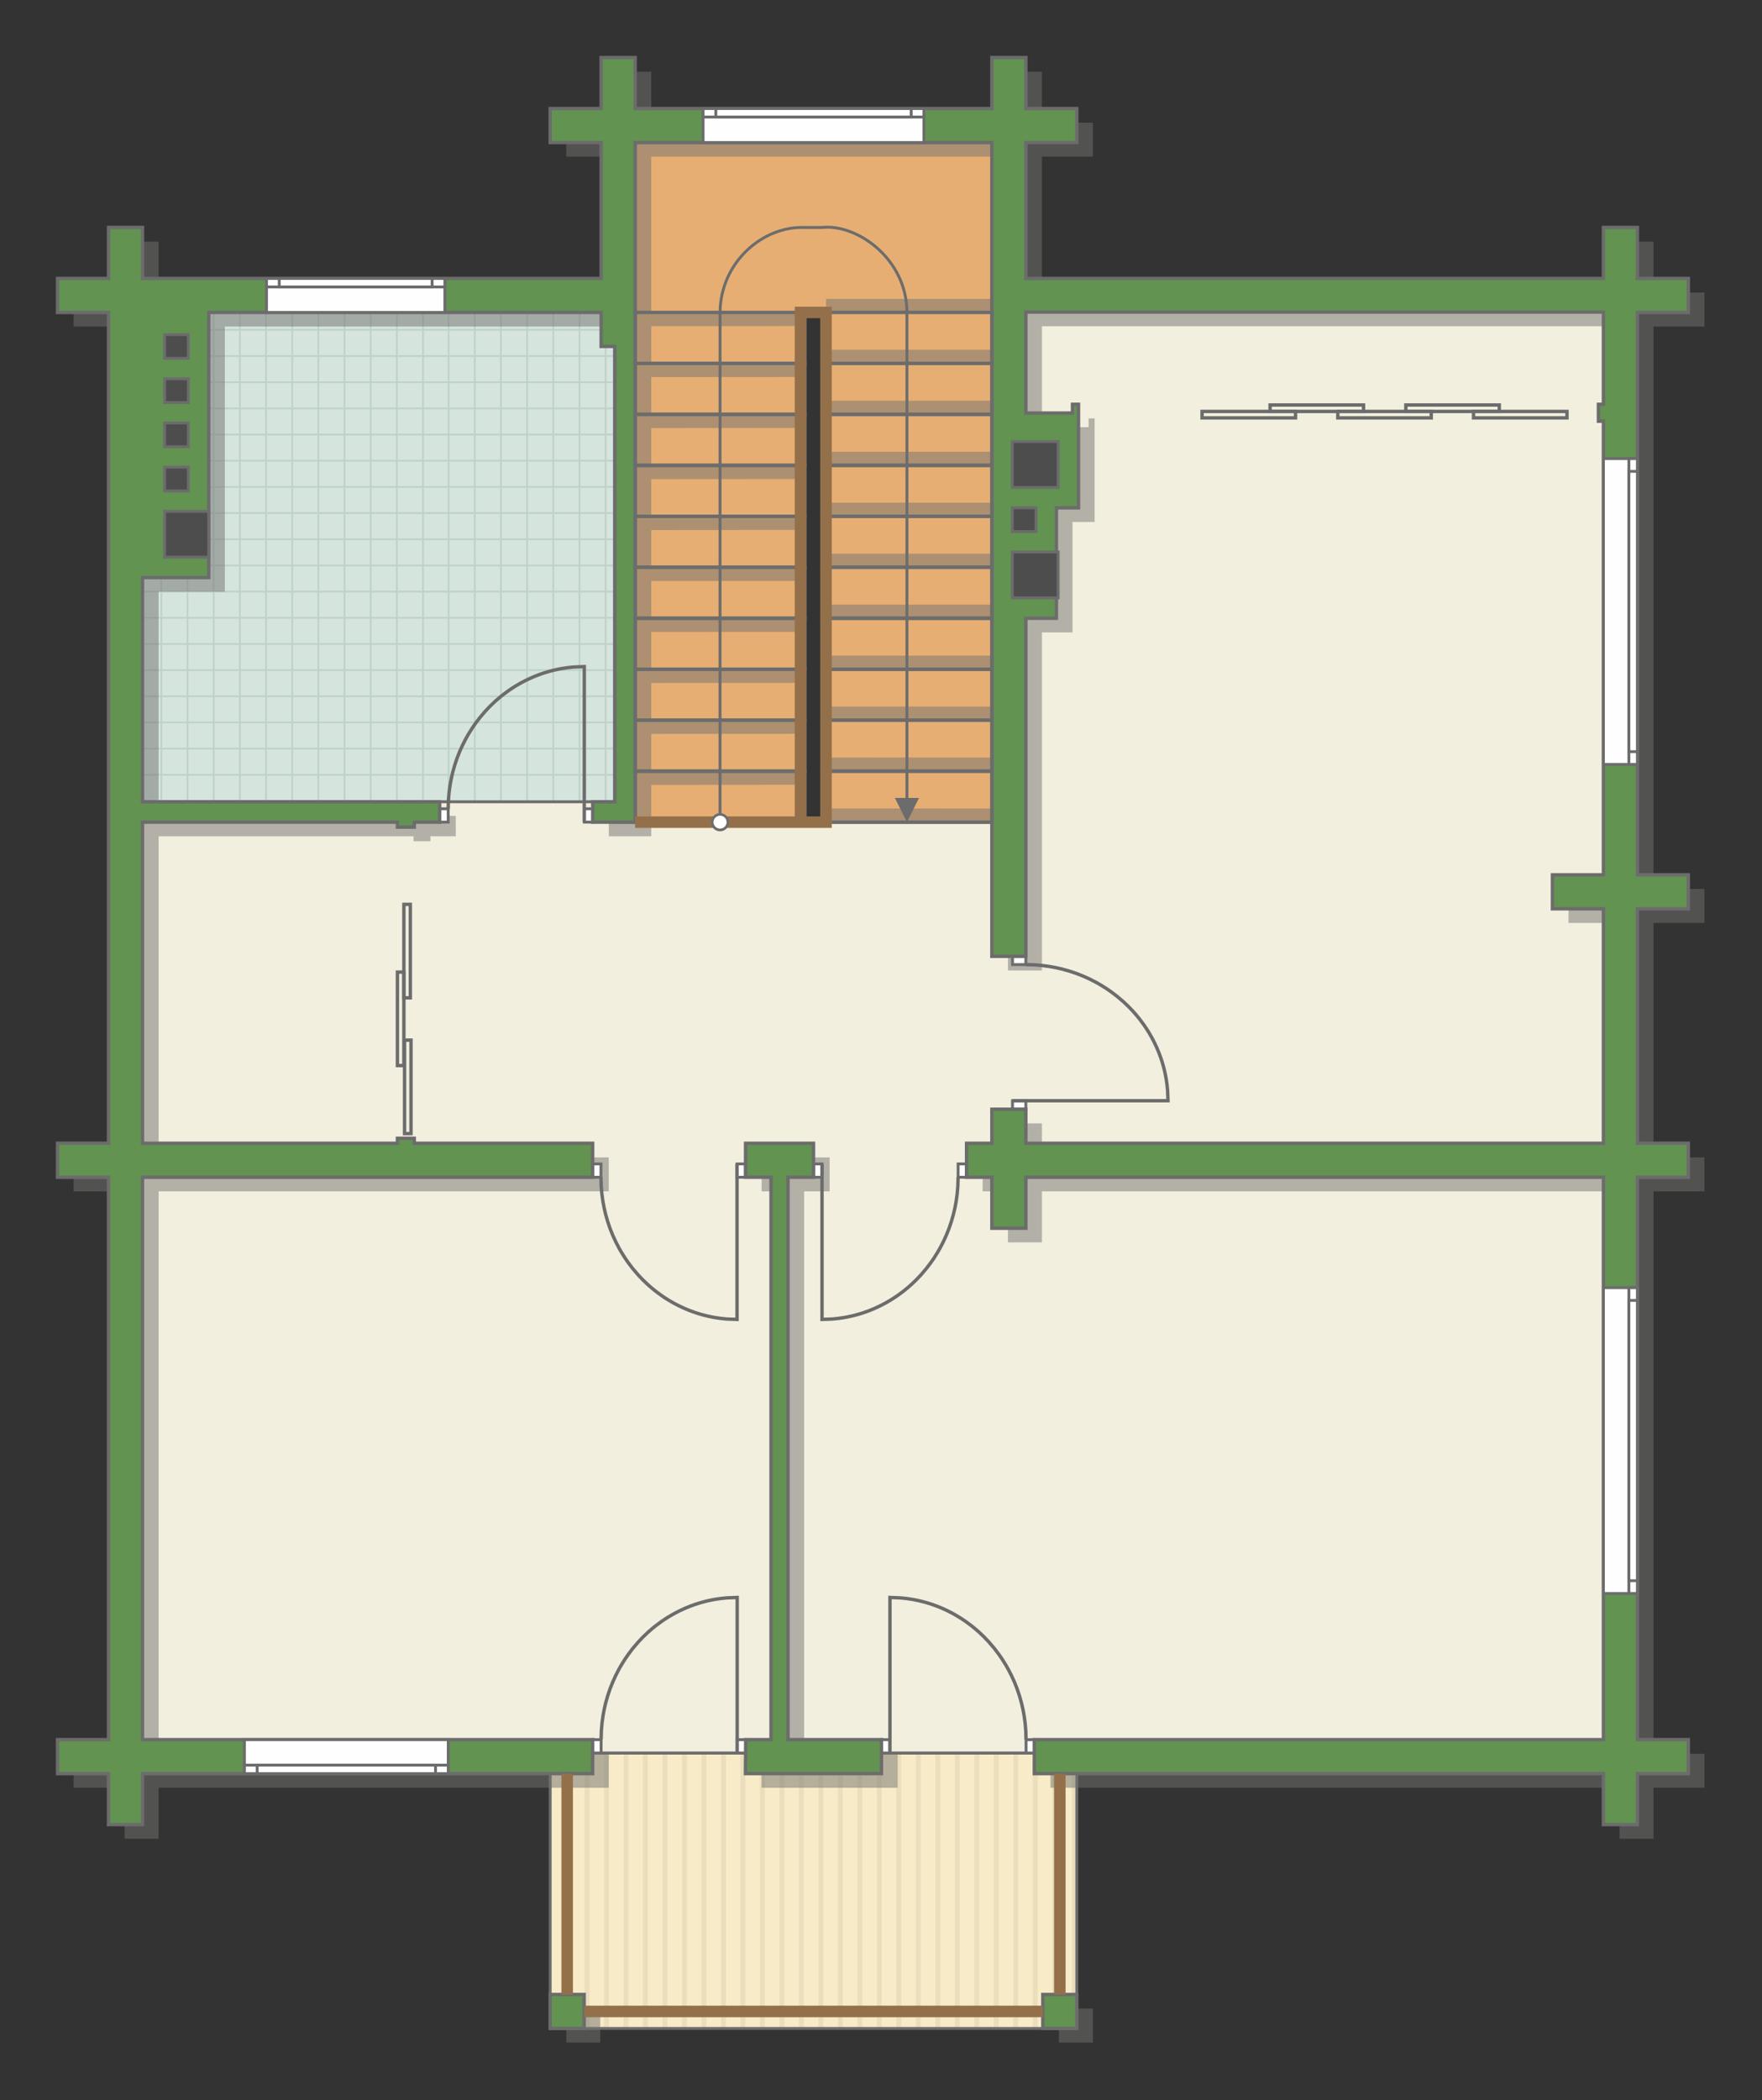 <?xml version="1.0" encoding="UTF-8"?>
<!DOCTYPE svg PUBLIC "-//W3C//DTD SVG 1.1//EN" "http://www.w3.org/Graphics/SVG/1.1/DTD/svg11.dtd">
<!-- Creator: CorelDRAW -->
<svg xmlns="http://www.w3.org/2000/svg" xml:space="preserve" width="103.675mm" height="123.548mm" version="1.1" style="shape-rendering:geometricPrecision; text-rendering:geometricPrecision; image-rendering:optimizeQuality; fill-rule:evenodd; clip-rule:evenodd"
viewBox="0 0 10545.88 12567.32"
 xmlns:xlink="http://www.w3.org/1999/xlink"
 xmlns:xodm="http://www.corel.com/coreldraw/odm/2003">
 <rect x="0" y="0" width="10545.88" height="12567.32" fill="#333333" stroke="none"/>
 <defs>
  <style type="text/css">
   <![CDATA[
    .str4 {stroke:#94704A;stroke-width:68.85;stroke-miterlimit:22.926}
    .str1 {stroke:#6C6C6C;stroke-width:17.18;stroke-miterlimit:22.926}
    .str2 {stroke:#6C6C6C;stroke-width:17.22;stroke-miterlimit:22.926}
    .str3 {stroke:#6C6C6C;stroke-width:20.34;stroke-miterlimit:22.926}
    .str0 {stroke:#BDD2C8;stroke-width:10.17;stroke-miterlimit:22.926}
    .fil1 {fill:none}
    .fil8 {fill:#FEFEFE}
    .fil0 {fill:#D6E4DE}
    .fil10 {fill:#4D4D4D}
    .fil9 {fill:#629351}
    .fil6 {fill:#E6AE73}
    .fil4 {fill:#EADEBC}
    .fil5 {fill:#F2EFDE}
    .fil3 {fill:#F8EBC7}
    .fil12 {fill:white}
    .fil2 {fill:white}
    .fil11 {fill:#6C6C6C;fill-rule:nonzero}
    .fil7 {fill:#727271;fill-opacity:0.502}
   ]]>
  </style>
    <clipPath id="id0">
     <path d="M3679.33 4797.75l-2826.41 0 0 -1341.49 396.51 -1586.66 2348.63 0 81.27 203.35 0 2724.8z"/>
    </clipPath>
    <clipPath id="id1">
     <path d="M3292.98 10490.55l3151.81 0 0 1647.67 -3151.81 0 0 -1647.67z"/>
    </clipPath>
 </defs>
 <g id="пол">
  <g id="_2454930319504">
   <polygon class="fil0" points="3679.33,4797.75 852.91,4797.75 852.91,3456.26 1249.42,1869.6 3598.05,1869.6 3679.33,2072.95 "/>
   <g style="clip-path:url(#id0)">
    <g>
     <path id="_1" class="fil1 str0" d="M3781.31 5572.5l0 -6291.64m-156.63 6291.64l0 -6291.64m-156.63 6291.64l0 -6291.64m-156.63 6291.64l0 -6291.64m-156.63 6291.64l0 -6291.64m-156.63 6291.64l0 -6291.64m-156.63 6291.64l0 -6291.64m-156.63 6291.64l0 -6291.64m2349.35 6291.72l0 -6291.64m-156.63 6291.64l0 -6291.64m-156.63 6291.64l0 -6291.64m-156.63 6291.64l0 -6291.64m-156.63 6291.64l0 -6291.64m-156.63 6291.64l0 -6291.64m-156.63 6291.64l0 -6291.64m-156.63 6291.64l0 -6291.64m2349.43 6291.56l0 -6291.64m-156.63 6291.64l0 -6291.64m-156.63 6291.64l0 -6291.64m-156.63 6291.64l0 -6291.64m-156.63 6291.64l0 -6291.64m-156.63 6291.64l0 -6291.64m-156.63 6291.64l0 -6291.64m-156.63 6291.64l0 -6291.64m2349.35 6291.72l0 -6291.64m-156.63 6291.64l0 -6291.64m-156.63 6291.64l0 -6291.64m-156.63 6291.64l0 -6291.64m-156.63 6291.64l0 -6291.64m-156.63 6291.64l0 -6291.64m-156.63 6291.64l0 -6291.64m-156.63 6291.64l0 -6291.64"/>
     <path class="fil1 str0" d="M8974.8 3540.12l-10288.94 0m10288.94 156.63l-10288.94 0m10288.94 156.63l-10288.94 0m10288.94 156.63l-10288.94 0m10288.94 156.63l-10288.94 0m10288.94 156.63l-10288.94 0m10288.94 156.63l-10288.94 0m10288.94 156.63l-10288.94 0m10289.07 -2349.35l-10288.94 0m10288.94 156.63l-10288.94 0m10288.94 156.63l-10288.94 0m10288.94 156.63l-10288.94 0m10288.94 156.63l-10288.94 0m10288.94 156.63l-10288.94 0m10288.94 156.63l-10288.94 0m10288.94 156.63l-10288.94 0m10288.81 -2349.43l-10288.94 0m10288.94 156.63l-10288.94 0m10288.94 156.63l-10288.94 0m10288.94 156.63l-10288.94 0m10288.94 156.63l-10288.94 0m10288.94 156.63l-10288.94 0m10288.94 156.63l-10288.94 0m10288.94 156.63l-10288.94 0m10289.07 -2349.35l-10288.94 0m10288.94 156.63l-10288.94 0m10288.94 156.63l-10288.94 0m10288.94 156.63l-10288.94 0m10288.94 156.63l-10288.94 0m10288.94 156.63l-10288.94 0m10288.94 156.63l-10288.94 0m10288.94 156.63l-10288.94 0"/>
     <path class="fil1 str0" d="M8636.65 5572.59l0 -6291.64m-156.63 6291.64l0 -6291.64m-156.63 6291.64l0 -6291.64m-156.63 6291.64l0 -6291.64m-156.63 6291.64l0 -6291.64m-156.63 6291.64l0 -6291.64m-156.63 6291.64l0 -6291.64m-156.63 6291.64l0 -6291.64m1252.95 6291.72l0 -6291.64"/>
     <path class="fil1 str0" d="M-1227.07 5639.23l0 -6291.64m-156.63 6291.64l0 -6291.64m-156.63 6291.64l0 -6291.64m-156.63 6291.64l0 -6291.64m-156.63 6291.64l0 -6291.64m-156.63 6291.64l0 -6291.64m-156.63 6291.64l0 -6291.64m-156.63 6291.64l0 -6291.64m2349.35 6291.72l0 -6291.64m-156.63 6291.64l0 -6291.64m-156.63 6291.64l0 -6291.64m-156.63 6291.64l0 -6291.64m-156.63 6291.64l0 -6291.64m-156.63 6291.64l0 -6291.64m-156.63 6291.64l0 -6291.64m-156.63 6291.64l0 -6291.64m2349.43 6291.56l0 -6291.64m-156.63 6291.64l0 -6291.64m-156.63 6291.64l0 -6291.64m-156.63 6291.64l0 -6291.64m-156.63 6291.64l0 -6291.64m-156.63 6291.64l0 -6291.64m-156.63 6291.64l0 -6291.64m-156.63 6291.64l0 -6291.64m2349.35 6291.72l0 -6291.64m-156.63 6291.64l0 -6291.64m-156.63 6291.64l0 -6291.64m-156.63 6291.64l0 -6291.64m-156.63 6291.64l0 -6291.64m-156.63 6291.64l0 -6291.64m-156.63 6291.64l0 -6291.64m-156.63 6291.64l0 -6291.64"/>
    </g>
   </g>
   <polygon class="fil1" points="3679.33,4797.75 852.91,4797.75 852.91,3456.26 1249.42,1869.6 3598.05,1869.6 3679.33,2072.95 "/>
   <polygon class="fil2" points="3292.98,10490.55 6444.8,10490.55 6444.8,12138.22 3292.98,12138.22 "/>
   <g style="clip-path:url(#id1)">
    <g>
     <g>
      <rect class="fil3" transform="matrix(4.67283E-13 7.762 50.716 -4.65695E-11 -3149.01 6410.18)" width="949.46" height="234.57"/>
      <rect class="fil4" transform="matrix(4.67283E-13 7.762 0.124 -1.14149E-13 -3149.01 6410.18)" width="949.46" height="234.57"/>
      <rect class="fil4" transform="matrix(4.67283E-13 7.762 0.124 -1.14149E-13 3848.84 6410.18)" width="949.46" height="234.57"/>
      <rect class="fil4" transform="matrix(4.67283E-13 7.762 0.124 -1.14149E-13 -1399.55 6410.18)" width="949.46" height="234.57"/>
      <rect class="fil4" transform="matrix(4.67283E-13 7.762 0.124 -1.14149E-13 5598.3 6410.18)" width="949.46" height="234.57"/>
      <rect class="fil4" transform="matrix(4.67283E-13 7.762 0.124 -1.14149E-13 349.911 6410.18)" width="949.46" height="234.57"/>
      <rect class="fil4" transform="matrix(4.67283E-13 7.762 0.124 -1.14149E-13 7347.76 6410.18)" width="949.46" height="234.57"/>
      <rect class="fil4" transform="matrix(4.67283E-13 7.762 0.124 -1.14149E-13 2099.37 6410.18)" width="949.46" height="234.57"/>
      <rect class="fil4" transform="matrix(4.67283E-13 7.762 0.124 -1.14149E-13 -2799.12 6410.18)" width="949.46" height="234.57"/>
      <rect class="fil4" transform="matrix(4.67283E-13 7.762 0.124 -1.14149E-13 4198.73 6410.18)" width="949.46" height="234.57"/>
      <rect class="fil4" transform="matrix(4.67283E-13 7.762 0.124 -1.14149E-13 -1049.66 6410.18)" width="949.46" height="234.57"/>
      <rect class="fil4" transform="matrix(4.67283E-13 7.762 0.124 -1.14149E-13 5948.19 6410.18)" width="949.46" height="234.57"/>
      <rect class="fil4" transform="matrix(4.67283E-13 7.762 0.124 -1.14149E-13 699.803 6410.18)" width="949.46" height="234.57"/>
      <rect class="fil4" transform="matrix(4.67283E-13 7.762 0.124 -1.14149E-13 7697.65 6410.18)" width="949.46" height="234.57"/>
      <rect class="fil4" transform="matrix(4.67283E-13 7.762 0.124 -1.14149E-13 2449.27 6410.18)" width="949.46" height="234.57"/>
      <rect class="fil4" transform="matrix(4.67283E-13 7.762 0.124 -1.14149E-13 -2449.23 6410.18)" width="949.46" height="234.57"/>
      <rect class="fil4" transform="matrix(4.67283E-13 7.762 0.124 -1.14149E-13 4548.62 6410.18)" width="949.46" height="234.57"/>
      <rect class="fil4" transform="matrix(4.67283E-13 7.762 0.124 -1.14149E-13 -699.766 6410.18)" width="949.46" height="234.57"/>
      <rect class="fil4" transform="matrix(4.67283E-13 7.762 0.124 -1.14149E-13 6298.08 6410.18)" width="949.46" height="234.57"/>
      <rect class="fil4" transform="matrix(4.67283E-13 7.762 0.124 -1.14149E-13 1049.7 6410.18)" width="949.46" height="234.57"/>
      <rect class="fil4" transform="matrix(4.67283E-13 7.762 0.124 -1.14149E-13 8047.54 6410.18)" width="949.46" height="234.57"/>
      <rect class="fil4" transform="matrix(4.67283E-13 7.762 0.124 -1.14149E-13 2799.16 6410.18)" width="949.46" height="234.57"/>
      <rect class="fil4" transform="matrix(4.67283E-13 7.762 0.124 -1.14149E-13 -2099.34 6410.18)" width="949.46" height="234.57"/>
      <rect class="fil4" transform="matrix(4.67283E-13 7.762 0.124 -1.14149E-13 4898.51 6410.18)" width="949.46" height="234.57"/>
      <rect class="fil4" transform="matrix(4.67283E-13 7.762 0.124 -1.14149E-13 -349.874 6410.18)" width="949.46" height="234.57"/>
      <rect class="fil4" transform="matrix(4.67283E-13 7.762 0.124 -1.14149E-13 6647.97 6410.18)" width="949.46" height="234.57"/>
      <rect class="fil4" transform="matrix(4.67283E-13 7.762 0.124 -1.14149E-13 1399.59 6410.18)" width="949.46" height="234.57"/>
      <rect class="fil4" transform="matrix(4.67283E-13 7.762 0.124 -1.14149E-13 8397.44 6410.18)" width="949.46" height="234.57"/>
      <rect class="fil4" transform="matrix(4.67283E-13 7.762 0.124 -1.14149E-13 3149.05 6410.18)" width="949.46" height="234.57"/>
      <rect class="fil4" transform="matrix(4.67283E-13 7.762 0.124 -1.14149E-13 -1749.44 6410.18)" width="949.46" height="234.57"/>
      <rect class="fil4" transform="matrix(4.67283E-13 7.762 0.124 -1.14149E-13 5248.41 6410.18)" width="949.46" height="234.57"/>
      <rect class="fil4" transform="matrix(4.67283E-13 7.762 0.124 -1.14149E-13 0.018 6410.18)" width="949.46" height="234.57"/>
      <rect class="fil4" transform="matrix(4.67283E-13 7.762 0.124 -1.14149E-13 6997.87 6410.18)" width="949.46" height="234.57"/>
      <rect class="fil4" transform="matrix(4.67283E-13 7.762 0.124 -1.14149E-13 1749.48 6410.18)" width="949.46" height="234.57"/>
      <rect class="fil4" transform="matrix(4.67283E-13 7.762 0.124 -1.14149E-13 3498.94 6410.18)" width="949.46" height="234.57"/>
      <rect class="fil4" transform="matrix(4.67283E-13 7.762 0.124 -1.14149E-13 -3032.38 6410.18)" width="949.46" height="234.57"/>
      <rect class="fil4" transform="matrix(4.67283E-13 7.762 0.124 -1.14149E-13 3965.47 6410.18)" width="949.46" height="234.57"/>
      <rect class="fil4" transform="matrix(4.67283E-13 7.762 0.124 -1.14149E-13 -1282.92 6410.18)" width="949.46" height="234.57"/>
      <rect class="fil4" transform="matrix(4.67283E-13 7.762 0.124 -1.14149E-13 5714.93 6410.18)" width="949.46" height="234.57"/>
      <rect class="fil4" transform="matrix(4.67283E-13 7.762 0.124 -1.14149E-13 466.542 6410.18)" width="949.46" height="234.57"/>
      <rect class="fil4" transform="matrix(4.67283E-13 7.762 0.124 -1.14149E-13 7464.39 6410.18)" width="949.46" height="234.57"/>
      <rect class="fil4" transform="matrix(4.67283E-13 7.762 0.124 -1.14149E-13 2216 6410.18)" width="949.46" height="234.57"/>
      <rect class="fil4" transform="matrix(4.67283E-13 7.762 0.124 -1.14149E-13 -2682.49 6410.18)" width="949.46" height="234.57"/>
      <rect class="fil4" transform="matrix(4.67283E-13 7.762 0.124 -1.14149E-13 4315.36 6410.18)" width="949.46" height="234.57"/>
      <rect class="fil4" transform="matrix(4.67283E-13 7.762 0.124 -1.14149E-13 -933.028 6410.18)" width="949.46" height="234.57"/>
      <rect class="fil4" transform="matrix(4.67283E-13 7.762 0.124 -1.14149E-13 6064.82 6410.18)" width="949.46" height="234.57"/>
      <rect class="fil4" transform="matrix(4.67283E-13 7.762 0.124 -1.14149E-13 816.434 6410.18)" width="949.46" height="234.57"/>
      <rect class="fil4" transform="matrix(4.67283E-13 7.762 0.124 -1.14149E-13 7814.28 6410.18)" width="949.46" height="234.57"/>
      <rect class="fil4" transform="matrix(4.67283E-13 7.762 0.124 -1.14149E-13 2565.9 6410.18)" width="949.46" height="234.57"/>
      <rect class="fil4" transform="matrix(4.67283E-13 7.762 0.124 -1.14149E-13 -2332.6 6410.18)" width="949.46" height="234.57"/>
      <rect class="fil4" transform="matrix(4.67283E-13 7.762 0.124 -1.14149E-13 4665.25 6410.18)" width="949.46" height="234.57"/>
      <rect class="fil4" transform="matrix(4.67283E-13 7.762 0.124 -1.14149E-13 -583.136 6410.18)" width="949.46" height="234.57"/>
      <rect class="fil4" transform="matrix(4.67283E-13 7.762 0.124 -1.14149E-13 6414.71 6410.18)" width="949.46" height="234.57"/>
      <rect class="fil4" transform="matrix(4.67283E-13 7.762 0.124 -1.14149E-13 1166.33 6410.18)" width="949.46" height="234.57"/>
      <rect class="fil4" transform="matrix(4.67283E-13 7.762 0.124 -1.14149E-13 8164.18 6410.18)" width="949.46" height="234.57"/>
      <rect class="fil4" transform="matrix(4.67283E-13 7.762 0.124 -1.14149E-13 2915.79 6410.18)" width="949.46" height="234.57"/>
      <rect class="fil4" transform="matrix(4.67283E-13 7.762 0.124 -1.14149E-13 -1982.71 6410.18)" width="949.46" height="234.57"/>
      <rect class="fil4" transform="matrix(4.67283E-13 7.762 0.124 -1.14149E-13 5015.14 6410.18)" width="949.46" height="234.57"/>
      <rect class="fil4" transform="matrix(4.67283E-13 7.762 0.124 -1.14149E-13 -233.243 6410.18)" width="949.46" height="234.57"/>
      <rect class="fil4" transform="matrix(4.67283E-13 7.762 0.124 -1.14149E-13 6764.61 6410.18)" width="949.46" height="234.57"/>
      <rect class="fil4" transform="matrix(4.67283E-13 7.762 0.124 -1.14149E-13 1516.22 6410.18)" width="949.46" height="234.57"/>
      <rect class="fil4" transform="matrix(4.67283E-13 7.762 0.124 -1.14149E-13 8514.07 6410.18)" width="949.46" height="234.57"/>
      <rect class="fil4" transform="matrix(4.67283E-13 7.762 0.124 -1.14149E-13 3265.68 6410.18)" width="949.46" height="234.57"/>
      <rect class="fil4" transform="matrix(4.67283E-13 7.762 0.124 -1.14149E-13 -1632.81 6410.18)" width="949.46" height="234.57"/>
      <rect class="fil4" transform="matrix(4.67283E-13 7.762 0.124 -1.14149E-13 5365.04 6410.18)" width="949.46" height="234.57"/>
      <rect class="fil4" transform="matrix(4.67283E-13 7.762 0.124 -1.14149E-13 116.649 6410.18)" width="949.46" height="234.57"/>
      <rect class="fil4" transform="matrix(4.67283E-13 7.762 0.124 -1.14149E-13 7114.5 6410.18)" width="949.46" height="234.57"/>
      <rect class="fil4" transform="matrix(4.67283E-13 7.762 0.124 -1.14149E-13 1866.11 6410.18)" width="949.46" height="234.57"/>
      <rect class="fil4" transform="matrix(4.67283E-13 7.762 0.124 -1.14149E-13 3615.57 6410.18)" width="949.46" height="234.57"/>
      <rect class="fil4" transform="matrix(4.67283E-13 7.762 0.124 -1.14149E-13 -2915.75 6410.18)" width="949.46" height="234.57"/>
      <rect class="fil4" transform="matrix(4.67283E-13 7.762 0.124 -1.14149E-13 4082.1 6410.18)" width="949.46" height="234.57"/>
      <rect class="fil4" transform="matrix(4.67283E-13 7.762 0.124 -1.14149E-13 -1166.29 6410.18)" width="949.46" height="234.57"/>
      <rect class="fil4" transform="matrix(4.67283E-13 7.762 0.124 -1.14149E-13 5831.56 6410.18)" width="949.46" height="234.57"/>
      <rect class="fil4" transform="matrix(4.67283E-13 7.762 0.124 -1.14149E-13 583.173 6410.18)" width="949.46" height="234.57"/>
      <rect class="fil4" transform="matrix(4.67283E-13 7.762 0.124 -1.14149E-13 7581.02 6410.18)" width="949.46" height="234.57"/>
      <rect class="fil4" transform="matrix(4.67283E-13 7.762 0.124 -1.14149E-13 2332.63 6410.18)" width="949.46" height="234.57"/>
      <rect class="fil4" transform="matrix(4.67283E-13 7.762 0.124 -1.14149E-13 -2565.86 6410.18)" width="949.46" height="234.57"/>
      <rect class="fil4" transform="matrix(4.67283E-13 7.762 0.124 -1.14149E-13 4431.99 6410.18)" width="949.46" height="234.57"/>
      <rect class="fil4" transform="matrix(4.67283E-13 7.762 0.124 -1.14149E-13 -816.397 6410.18)" width="949.46" height="234.57"/>
      <rect class="fil4" transform="matrix(4.67283E-13 7.762 0.124 -1.14149E-13 6181.45 6410.18)" width="949.46" height="234.57"/>
      <rect class="fil4" transform="matrix(4.67283E-13 7.762 0.124 -1.14149E-13 933.065 6410.18)" width="949.46" height="234.57"/>
      <rect class="fil4" transform="matrix(4.67283E-13 7.762 0.124 -1.14149E-13 7930.91 6410.18)" width="949.46" height="234.57"/>
      <rect class="fil4" transform="matrix(4.67283E-13 7.762 0.124 -1.14149E-13 2682.53 6410.18)" width="949.46" height="234.57"/>
      <rect class="fil4" transform="matrix(4.67283E-13 7.762 0.124 -1.14149E-13 -2215.97 6410.18)" width="949.46" height="234.57"/>
      <rect class="fil4" transform="matrix(4.67283E-13 7.762 0.124 -1.14149E-13 4781.88 6410.18)" width="949.46" height="234.57"/>
      <rect class="fil4" transform="matrix(4.67283E-13 7.762 0.124 -1.14149E-13 -466.505 6410.18)" width="949.46" height="234.57"/>
      <rect class="fil4" transform="matrix(4.67283E-13 7.762 0.124 -1.14149E-13 6531.34 6410.18)" width="949.46" height="234.57"/>
      <rect class="fil4" transform="matrix(4.67283E-13 7.762 0.124 -1.14149E-13 1282.96 6410.18)" width="949.46" height="234.57"/>
      <rect class="fil4" transform="matrix(4.67283E-13 7.762 0.124 -1.14149E-13 8280.81 6410.18)" width="949.46" height="234.57"/>
      <rect class="fil4" transform="matrix(4.67283E-13 7.762 0.124 -1.14149E-13 3032.42 6410.18)" width="949.46" height="234.57"/>
      <rect class="fil4" transform="matrix(4.67283E-13 7.762 0.124 -1.14149E-13 -1866.07 6410.18)" width="949.46" height="234.57"/>
      <rect class="fil4" transform="matrix(4.67283E-13 7.762 0.124 -1.14149E-13 5131.77 6410.18)" width="949.46" height="234.57"/>
      <rect class="fil4" transform="matrix(4.67283E-13 7.762 0.124 -1.14149E-13 -116.612 6410.18)" width="949.46" height="234.57"/>
      <rect class="fil4" transform="matrix(4.67283E-13 7.762 0.124 -1.14149E-13 6881.24 6410.18)" width="949.46" height="234.57"/>
      <rect class="fil4" transform="matrix(4.67283E-13 7.762 0.124 -1.14149E-13 1632.85 6410.18)" width="949.46" height="234.57"/>
      <rect class="fil4" transform="matrix(4.67283E-13 7.762 0.124 -1.14149E-13 8630.7 6410.18)" width="949.46" height="234.57"/>
      <rect class="fil4" transform="matrix(4.67283E-13 7.762 0.124 -1.14149E-13 3382.31 6410.18)" width="949.46" height="234.57"/>
      <rect class="fil4" transform="matrix(4.67283E-13 7.762 0.124 -1.14149E-13 -1516.18 6410.18)" width="949.46" height="234.57"/>
      <rect class="fil4" transform="matrix(4.67283E-13 7.762 0.124 -1.14149E-13 5481.67 6410.18)" width="949.46" height="234.57"/>
      <rect class="fil4" transform="matrix(4.67283E-13 7.762 0.124 -1.14149E-13 233.28 6410.18)" width="949.46" height="234.57"/>
      <rect class="fil4" transform="matrix(4.67283E-13 7.762 0.124 -1.14149E-13 7231.13 6410.18)" width="949.46" height="234.57"/>
      <rect class="fil4" transform="matrix(4.67283E-13 7.762 0.124 -1.14149E-13 1982.74 6410.18)" width="949.46" height="234.57"/>
      <rect class="fil4" transform="matrix(4.67283E-13 7.762 0.124 -1.14149E-13 3732.2 6410.18)" width="949.46" height="234.57"/>
     </g>
    </g>
   </g>
   <polygon class="fil1 str1" points="3292.98,10490.55 6444.8,10490.55 6444.8,12138.22 3292.98,12138.22 "/>
   <polygon class="fil5 str2" points="718.49,8259.93 718.49,10506.94 3546.77,10489.89 6702.28,10489.89 9652.72,10489.89 9652.72,1777.02 6035.25,1777.02 6035.25,4919.77 3674.49,4919.77 3674.65,4797.75 726.95,4797.75 "/>
   <polygon class="fil6 str2" points="4791.09,4919.77 4791.09,1869.6 4943.96,1869.6 4943.96,4919.77 5936.5,4919.77 5936.5,852.88 3801.39,852.88 3801.39,4919.77 "/>
  </g>
 </g>
 <g id="тень">
  <g id="_2454930335968">
   <g>
    <polygon class="fil7" points="3694.41,429.11 3897.75,429.11 3897.75,734.14 6032.86,734.14 6032.86,429.11 6236.2,429.11 6236.2,734.14 6541.16,734.14 6541.16,937.47 6236.2,937.47 6236.2,1750.85 9693.06,1750.85 9693.06,1445.83 9896.4,1445.83 9896.4,1750.85 10201.36,1750.85 10201.36,1954.19 9896.4,1954.19 9896.4,5319.56 10201.36,5319.56 10201.36,5522.9 9896.4,5522.9 9896.4,6925.92 10201.36,6925.92 10201.36,7129.26 9896.4,7129.26 9896.4,10494.68 10201.36,10494.68 10201.36,10698.02 9896.4,10698.02 9896.4,11002.98 9693.06,11002.98 9693.06,10698.02 6287.06,10698.02 6287.06,10494.68 9693.06,10494.68 9693.06,7129.26 6236.2,7129.26 6236.2,7434.33 6032.86,7434.33 6032.86,7129.26 5881.3,7129.26 5881.3,6925.92 6032.86,6925.92 6032.86,6722.28 6236.2,6722.28 6236.2,6925.92 9693.06,6925.92 9693.06,5522.9 9388,5522.9 9388,5319.56 9693.06,5319.56 9693.06,2604.9 9663.26,2604.9 9663.26,2503.95 9693.06,2503.95 9693.06,1952.3 6236.2,1952.3 6236.2,2556.24 6515.42,2556.24 6515.42,2503.95 6551.33,2503.95 6551.33,3123.42 6419.19,3123.42 6419.19,3784.29 6236.2,3784.29 6236.2,5807.31 6032.86,5807.31 6032.86,937.47 3897.75,937.47 3897.75,5004.36 3643.95,5004.36 3643.95,4882.34 3775.69,4882.34 3775.69,2157.54 3694.41,2157.54 3694.41,1954.19 1345.78,1954.19 1345.78,3540.85 949.27,3540.85 949.27,4882.34 2727.96,4882.34 2727.96,5004.36 2575.99,5004.36 2575.99,5034.14 2474.98,5034.14 2474.98,5004.36 949.27,5004.36 949.27,6925.92 2474.98,6925.92 2474.98,6896.12 2575.99,6896.12 2575.99,6925.92 3643.54,6925.92 3643.54,7129.26 949.27,7129.26 949.27,10494.68 3643.54,10494.68 3643.54,10698.02 949.27,10698.02 949.27,11002.98 745.83,11002.98 745.83,10698.02 440.88,10698.02 440.88,10494.68 745.83,10494.68 745.83,7129.26 440.88,7129.26 440.88,6925.92 745.83,6925.92 745.83,1954.19 440.88,1954.19 440.88,1750.85 745.83,1750.85 745.83,1445.83 949.27,1445.83 949.27,1750.85 3694.41,1750.85 3694.41,937.47 3389.34,937.47 3389.34,734.14 3694.41,734.14 "/>
    <polygon class="fil7" points="4558.12,10698.02 5371.98,10698.02 5371.98,10494.68 4812.72,10494.68 4812.72,7129.26 4965.31,7129.26 4965.31,6925.92 4558.63,6925.92 4558.63,7129.26 4711.11,7129.26 4711.11,10494.68 4559.54,10494.68 "/>
    <polygon class="fil7" points="3389.34,12222.81 3592.68,12222.81 3592.68,12019.47 3389.34,12019.47 "/>
    <polygon class="fil7" points="6337.82,12222.81 6541.16,12222.81 6541.16,12019.47 6337.82,12019.47 "/>
   </g>
   <g>
    <polygon class="fil7" points="5936.5,4919.57 4943.96,4920.24 4943.96,4837.95 5936.5,4838.03 "/>
    <polygon class="fil7" points="5936.5,4614.75 4943.96,4615.42 4943.96,4533.13 5936.5,4533.21 "/>
    <polygon class="fil7" points="5936.5,4309.73 4943.96,4310.4 4943.96,4228.11 5936.5,4228.19 "/>
    <polygon class="fil7" points="5936.5,4004.9 4943.96,4005.57 4943.96,3923.28 5936.5,3923.36 "/>
    <polygon class="fil7" points="5936.5,3699.69 4943.96,3700.36 4943.96,3618.07 5936.5,3618.15 "/>
    <polygon class="fil7" points="5936.5,3394.87 4943.96,3395.54 4943.96,3313.25 5936.5,3313.33 "/>
    <polygon class="fil7" points="5936.5,3089.85 4943.96,3090.52 4943.96,3008.23 5936.5,3008.31 "/>
    <polygon class="fil7" points="5936.5,2785.02 4943.96,2785.69 4943.96,2703.4 5936.5,2703.48 "/>
    <polygon class="fil7" points="5936.5,2479.64 4943.96,2480.31 4943.96,2398.02 5936.5,2398.1 "/>
    <polygon class="fil7" points="5936.5,2174.62 4943.96,2175.29 4943.96,2093 5936.5,2093.08 "/>
    <polygon class="fil7" points="5936.5,1869.79 4943.96,1870.46 4943.96,1788.17 5936.5,1788.25 "/>
    <polygon class="fil7" points="4791.09,4696.09 3897.75,4696.76 3897.75,4614.47 4791.09,4614.55 "/>
    <polygon class="fil7" points="4791.09,4391.07 3897.75,4391.75 3897.75,4309.45 4791.09,4309.53 "/>
    <polygon class="fil7" points="4791.09,4086.25 3897.75,4086.92 3897.75,4004.63 4791.09,4004.71 "/>
    <polygon class="fil7" points="4791.09,3781.04 3897.75,3781.71 3897.75,3699.42 4791.09,3699.5 "/>
    <polygon class="fil7" points="4791.09,3476.21 3897.75,3476.88 3897.75,3394.59 4791.09,3394.67 "/>
    <polygon class="fil7" points="4791.09,3171.19 3897.75,3171.86 3897.75,3089.57 4791.09,3089.65 "/>
    <polygon class="fil7" points="4791.09,2866.37 3897.75,2867.04 3897.75,2784.75 4791.09,2784.83 "/>
    <polygon class="fil7" points="4791.09,2560.98 3897.75,2561.65 3897.75,2479.36 4791.09,2479.44 "/>
    <polygon class="fil7" points="4791.09,2255.96 3897.75,2256.64 3897.75,2174.34 4791.09,2174.42 "/>
    <polygon class="fil7" points="4791.09,1951.14 3897.75,1951.81 3897.75,1869.52 4791.09,1869.6 "/>
   </g>
  </g>
 </g>
 <g id="двери">
  <g id="_2454930269824">
   <g>
    <polygon class="fil8 str1" points="4412.25,10410.09 4412.25,10489.89 4463.18,10489.89 4463.18,10410.09 "/>
    <polyline class="fil1 str3" points="4412.25,10489.89 4412.25,9559.31 4349.56,9561.78 4312.36,9565.64 4279,9570.64 4257.34,9574.67 4227.72,9581.22 4199.43,9588.64 4181.34,9593.98 4155.59,9602.4 4126.86,9613 4096.09,9625.78 4062.2,9641.66 4033.02,9656.95 4001.72,9675.11 3981.69,9687.74 3958.09,9703.72 3924.68,9728.5 3900.1,9748.5 3877.07,9768.7 3848.44,9796.06 3819.92,9826.08 3786.52,9865.39 3759.97,9900.45 3742.18,9926.24 3719.07,9963.08 3705.2,9987.39 3685.04,10026.42 3667.39,10065.28 3651.61,10105.11 3637.6,10146.37 3624.91,10191.3 3616.03,10229.85 3609.13,10267.31 3603.13,10311.4 3599.34,10355.78 3597.72,10410.09 "/>
    <polygon class="fil8 str1" points="3597.72,10489.89 3546.77,10489.89 3546.77,10410.09 3597.72,10410.09 "/>
   </g>
   <g>
    <polygon class="fil8 str1" points="5326.56,10410.09 5326.56,10489.89 5275.62,10489.89 5275.62,10410.09 "/>
    <polyline class="fil1 str3" points="5326.56,10489.89 5326.56,9559.31 5389.25,9561.78 5426.44,9565.64 5459.81,9570.64 5481.46,9574.67 5511.09,9581.22 5539.37,9588.64 5557.47,9593.98 5583.22,9602.4 5611.95,9613 5642.71,9625.78 5676.61,9641.66 5705.79,9656.95 5737.09,9675.11 5757.12,9687.74 5780.72,9703.72 5814.13,9728.5 5838.71,9748.5 5861.74,9768.7 5890.37,9796.06 5918.88,9826.08 5952.29,9865.39 5978.84,9900.45 5996.63,9926.24 6019.74,9963.08 6033.6,9987.39 6053.76,10026.42 6071.41,10065.28 6087.2,10105.11 6101.21,10146.37 6113.9,10191.3 6122.78,10229.85 6129.68,10267.31 6135.68,10311.4 6139.46,10355.78 6141.09,10410.09 "/>
    <polygon class="fil8 str1" points="6141.09,10489.89 6192.03,10489.89 6192.03,10410.09 6141.09,10410.09 "/>
   </g>
   <g>
    <polygon class="fil8 str1" points="4919.88,7044.67 4919.88,6964.87 4868.95,6964.87 4868.95,7044.67 "/>
    <polyline class="fil1 str3" points="4919.88,6964.87 4919.88,7895.45 4982.57,7892.98 5019.77,7889.12 5053.13,7884.12 5074.79,7880.09 5104.41,7873.54 5132.7,7866.13 5150.79,7860.79 5176.54,7852.36 5205.27,7841.76 5236.03,7828.99 5269.93,7813.1 5299.11,7797.81 5330.41,7779.65 5350.44,7767.02 5374.04,7751.04 5407.45,7726.26 5432.03,7706.26 5455.06,7686.06 5483.69,7658.71 5512.2,7628.68 5545.61,7589.37 5572.16,7554.31 5589.95,7528.53 5613.06,7491.68 5626.92,7467.37 5647.09,7428.34 5664.73,7389.48 5680.52,7349.65 5694.53,7308.39 5707.22,7263.46 5716.1,7224.91 5723,7187.46 5729,7143.36 5732.79,7098.98 5734.41,7044.67 "/>
    <polygon class="fil8 str1" points="5734.41,6964.87 5785.35,6964.87 5785.35,7044.67 5734.41,7044.67 "/>
   </g>
   <g>
    <polygon class="fil8 str1" points="4411.34,7044.67 4411.34,6964.87 4462.27,6964.87 4462.27,7044.67 "/>
    <polyline class="fil1 str3" points="4411.34,6964.87 4411.34,7895.45 4348.65,7892.98 4311.45,7889.12 4278.08,7884.12 4256.43,7880.09 4226.81,7873.54 4198.52,7866.13 4180.42,7860.79 4154.68,7852.36 4125.94,7841.76 4095.18,7828.99 4061.29,7813.1 4032.1,7797.81 4000.8,7779.65 3980.77,7767.02 3957.18,7751.04 3923.76,7726.26 3899.18,7706.26 3876.16,7686.06 3847.52,7658.71 3819.01,7628.68 3785.6,7589.37 3759.05,7554.31 3741.26,7528.53 3718.15,7491.68 3704.29,7467.37 3684.13,7428.34 3666.48,7389.48 3650.69,7349.65 3636.69,7308.39 3623.99,7263.46 3615.11,7224.91 3608.21,7187.46 3602.21,7143.36 3598.43,7098.98 3596.8,7044.67 "/>
    <polygon class="fil8 str1" points="3596.8,6964.87 3545.86,6964.87 3545.86,7044.67 3596.8,7044.67 "/>
   </g>
   <g>
    <polygon class="fil8 str1" points="3497.07,4839.75 3497.07,4919.55 3548.01,4919.55 3548.01,4839.75 "/>
    <polyline class="fil1 str3" points="3497.07,4919.55 3497.07,3988.97 3434.38,3991.45 3397.18,3995.3 3363.82,4000.3 3342.16,4004.33 3312.54,4010.88 3284.25,4018.3 3266.16,4023.64 3240.41,4032.06 3211.68,4042.66 3180.92,4055.44 3147.02,4071.33 3117.84,4086.61 3086.54,4104.77 3066.51,4117.41 3042.91,4133.39 3009.5,4158.16 2984.92,4178.16 2961.89,4198.36 2933.26,4225.72 2904.75,4255.75 2871.34,4295.05 2844.79,4330.11 2827,4355.9 2803.89,4392.74 2790.03,4417.05 2769.87,4456.08 2752.22,4494.94 2736.43,4534.77 2722.42,4576.03 2709.73,4620.96 2700.85,4659.51 2693.95,4696.97 2687.95,4741.06 2684.17,4785.44 2682.54,4839.75 "/>
    <polygon class="fil8 str1" points="2682.54,4919.55 2631.6,4919.55 2631.6,4839.75 2682.54,4839.75 "/>
   </g>
   <g>
    <polygon class="fil8 str1" points="6139.84,6586.76 6060.04,6586.76 6060.04,6637.69 6139.84,6637.69 "/>
    <polyline class="fil1 str3" points="6060.04,6586.76 6990.62,6586.76 6988.15,6524.07 6984.29,6486.87 6979.29,6453.5 6975.26,6431.85 6968.71,6402.23 6961.29,6373.94 6955.95,6355.84 6947.53,6330.1 6936.93,6301.36 6924.15,6270.6 6908.27,6236.71 6892.98,6207.52 6874.82,6176.22 6862.19,6156.2 6846.21,6132.6 6821.43,6099.18 6801.43,6074.61 6781.23,6051.58 6753.87,6022.94 6723.85,5994.43 6684.54,5961.03 6649.48,5934.48 6623.69,5916.69 6586.85,5893.57 6562.54,5879.71 6523.51,5859.55 6484.65,5841.9 6444.82,5826.11 6403.56,5812.11 6358.63,5799.41 6320.08,5790.53 6282.62,5783.64 6238.53,5777.63 6194.15,5773.85 6139.84,5772.22 "/>
    <polygon class="fil8 str1" points="6060.04,5772.22 6060.04,5721.28 6139.84,5721.28 6139.84,5772.22 "/>
   </g>
  </g>
 </g>
 <g id="стена">
  <g id="_2454930276256">
   <polygon class="fil9 str3" points="3598.05,344.52 3801.39,344.52 3801.39,649.55 5936.5,649.55 5936.5,344.52 6139.84,344.52 6139.84,649.55 6444.8,649.55 6444.8,852.88 6139.84,852.88 6139.84,1666.26 9596.7,1666.26 9596.7,1361.24 9800.04,1361.24 9800.04,1666.26 10105,1666.26 10105,1869.6 9800.04,1869.6 9800.04,5234.97 10105,5234.97 10105,5438.3 9800.04,5438.3 9800.04,6841.33 10105,6841.33 10105,7044.67 9800.04,7044.67 9800.04,10410.09 10105,10410.09 10105,10613.43 9800.04,10613.43 9800.04,10918.39 9596.7,10918.39 9596.7,10613.43 6190.7,10613.43 6190.7,10410.09 9596.7,10410.09 9596.7,7044.67 6139.84,7044.67 6139.84,7349.74 5936.5,7349.74 5936.5,7044.67 5784.94,7044.67 5784.94,6841.33 5936.5,6841.33 5936.5,6637.69 6139.84,6637.69 6139.84,6841.33 9596.7,6841.33 9596.7,5438.3 9291.64,5438.3 9291.64,5234.97 9596.7,5234.97 9596.7,2520.3 9566.9,2520.3 9566.9,2419.36 9596.7,2419.36 9596.7,1867.71 6139.84,1867.71 6139.84,2471.65 6419.06,2471.65 6419.06,2419.36 6454.97,2419.36 6454.97,3038.83 6322.83,3038.83 6322.83,3699.7 6139.84,3699.7 6139.84,5722.72 5936.5,5722.72 5936.5,852.88 3801.39,852.88 3801.39,4919.77 3547.59,4919.77 3547.59,4797.75 3679.33,4797.75 3679.33,2072.95 3598.05,2072.95 3598.05,1869.6 1249.42,1869.6 1249.42,3456.26 852.91,3456.26 852.91,4797.75 2631.6,4797.75 2631.6,4919.77 2479.63,4919.77 2479.63,4949.55 2378.62,4949.55 2378.62,4919.77 852.91,4919.77 852.91,6841.33 2378.62,6841.33 2378.62,6811.53 2479.63,6811.53 2479.63,6841.33 3547.18,6841.33 3547.18,7044.67 852.91,7044.67 852.91,10410.09 3547.18,10410.09 3547.18,10613.43 852.91,10613.43 852.91,10918.39 649.47,10918.39 649.47,10613.43 344.52,10613.43 344.52,10410.09 649.47,10410.09 649.47,7044.67 344.52,7044.67 344.52,6841.33 649.47,6841.33 649.47,1869.6 344.52,1869.6 344.52,1666.26 649.47,1666.26 649.47,1361.24 852.91,1361.24 852.91,1666.26 3598.05,1666.26 3598.05,852.88 3292.98,852.88 3292.98,649.55 3598.05,649.55 "/>
   <polygon class="fil9 str3" points="4461.76,10613.43 5275.62,10613.43 5275.62,10410.09 4716.37,10410.09 4716.37,7044.67 4868.95,7044.67 4868.95,6841.33 4462.27,6841.33 4462.27,7044.67 4614.75,7044.67 4614.75,10410.09 4463.18,10410.09 "/>
   <polygon class="fil9 str3" points="3292.98,12138.22 3496.32,12138.22 3496.32,11934.88 3292.98,11934.88 "/>
   <polygon class="fil9 str3" points="6241.46,12138.22 6444.8,12138.22 6444.8,11934.88 6241.46,11934.88 "/>
  </g>
 </g>
 <g id="окно">
  <g id="_2454930275440">
   <g>
    <polygon class="fil8 str1" points="1462.83,10410.09 2682.97,10410.09 2682.97,10613.43 1462.83,10613.43 "/>
    <polygon class="fil8 str1" points="1647.03,10562.57 2682.97,10562.57 2682.97,10613.43 1462.83,10613.43 1462.83,10562.57 "/>
    <polygon class="fil8 str1" points="1539.12,10588 1539.12,10613.43 2606.68,10613.43 2606.68,10562.57 1539.12,10562.57 "/>
   </g>
   <g>
    <polygon class="fil8 str1" points="1595.07,1869.6 2662.62,1869.6 2662.62,1666.26 1595.07,1666.26 "/>
    <polygon class="fil8 str1" points="1779.26,1717.12 2662.62,1717.12 2662.62,1666.26 1595.07,1666.26 1595.07,1717.12 "/>
    <polygon class="fil8 str1" points="1671.36,1691.69 1671.36,1666.26 2586.33,1666.26 2586.33,1717.12 1671.36,1717.12 "/>
   </g>
   <g>
    <polygon class="fil8 str1" points="4208.07,852.88 5529.82,852.88 5529.82,649.55 4208.07,649.55 "/>
    <polygon class="fil8 str1" points="4392.26,700.41 5529.82,700.41 5529.82,649.55 4208.07,649.55 4208.07,700.41 "/>
    <polygon class="fil8 str1" points="4284.36,674.98 4284.36,649.55 5453.53,649.55 5453.53,700.41 4284.36,700.41 "/>
   </g>
   <g>
    <polygon class="fil8 str1" points="9596.7,4574.37 9596.7,2744.28 9800.04,2744.28 9800.04,4574.37 "/>
    <polygon class="fil8 str1" points="9749.18,4390.18 9749.18,2744.28 9800.04,2744.28 9800.04,4574.37 9749.18,4574.37 "/>
    <polygon class="fil8 str1" points="9774.61,4498.08 9800.04,4498.08 9800.04,2820.57 9749.18,2820.57 9749.18,4498.08 "/>
   </g>
   <g>
    <polygon class="fil8 str1" points="9596.7,9535.41 9596.7,7705.32 9800.04,7705.32 9800.04,9535.41 "/>
    <polygon class="fil8 str1" points="9749.18,9351.21 9749.18,7705.32 9800.04,7705.32 9800.04,9535.41 9749.18,9535.41 "/>
    <polygon class="fil8 str1" points="9774.61,9459.12 9800.04,9459.12 9800.04,7781.61 9749.18,7781.61 9749.18,9459.12 "/>
   </g>
  </g>
 </g>
 <g id="ВК">
  <g id="_2454930283936">
   <polygon class="fil10 str2" points="6058.67,2642.31 6333.21,2642.31 6333.21,2916.82 6058.67,2916.82 "/>
   <polygon class="fil10 str2" points="6058.67,3303.18 6333.21,3303.18 6333.21,3577.7 6058.67,3577.7 "/>
   <polygon class="fil10 str2" points="6058.46,3038.83 6200.77,3038.83 6200.77,3181.17 6058.46,3181.17 "/>
   <polygon class="fil10 str2" points="985.05,2002.19 1127.36,2002.19 1127.36,2144.53 985.05,2144.53 "/>
   <polygon class="fil10 str2" points="985.05,2266.53 1127.36,2266.53 1127.36,2408.87 985.05,2408.87 "/>
   <polygon class="fil10 str2" points="985.05,2531.05 1127.36,2531.05 1127.36,2673.38 985.05,2673.38 "/>
   <polygon class="fil10 str2" points="985.05,2795.4 1127.36,2795.4 1127.36,2937.73 985.05,2937.73 "/>
   <polygon class="fil10 str2" points="985.05,3059.74 1249.42,3059.74 1249.42,3334.25 985.05,3334.25 "/>
  </g>
 </g>
 <g id="Линии">
  <g id="_2454930289072">
   <g>
    <polygon class="fil1 str3" points="4818.09,4919.77 4818.09,4614.75 3801.39,4614.75 3801.39,4919.77 "/>
    <polygon class="fil1 str3" points="4818.09,4614.75 4818.09,4309.73 3801.39,4309.73 3801.39,4614.75 "/>
    <polygon class="fil1 str3" points="4818.09,4309.73 4818.09,4004.71 3801.39,4004.71 3801.39,4309.73 "/>
    <polygon class="fil1 str3" points="4818.09,4004.71 4818.09,3699.69 3801.39,3699.69 3801.39,4004.71 "/>
    <polygon class="fil1 str3" points="4818.09,3699.69 4818.09,3394.67 3801.39,3394.67 3801.39,3699.69 "/>
    <polygon class="fil1 str3" points="4818.09,3394.67 4818.09,3089.65 3801.39,3089.65 3801.39,3394.67 "/>
    <polygon class="fil1 str3" points="4818.09,3089.65 4818.09,2784.63 3801.39,2784.63 3801.39,3089.65 "/>
    <polygon class="fil1 str3" points="4818.09,2784.63 4818.09,2479.62 3801.39,2479.62 3801.39,2784.63 "/>
    <polygon class="fil1 str3" points="4818.09,2479.64 4818.09,2174.62 3801.39,2174.62 3801.39,2479.64 "/>
    <polygon class="fil1 str3" points="4818.09,2174.62 4818.09,1869.6 3801.39,1869.6 3801.39,2174.62 "/>
    <polygon class="fil1 str3" points="5936.5,4919.77 5936.5,4614.75 4919.81,4614.75 4919.81,4919.77 "/>
    <polygon class="fil1 str3" points="5936.5,4614.75 5936.5,4309.73 4919.81,4309.73 4919.81,4614.75 "/>
    <polygon class="fil1 str3" points="5936.5,4309.73 5936.5,4004.71 4919.81,4004.71 4919.81,4309.73 "/>
    <polygon class="fil1 str3" points="5936.5,4004.71 5936.5,3699.69 4919.81,3699.69 4919.81,4004.71 "/>
    <polygon class="fil1 str3" points="5936.5,3699.69 5936.5,3394.67 4919.81,3394.67 4919.81,3699.69 "/>
    <polygon class="fil1 str3" points="5936.5,3394.67 5936.5,3089.65 4919.81,3089.65 4919.81,3394.67 "/>
    <polygon class="fil1 str3" points="5936.5,3089.65 5936.5,2784.63 4919.81,2784.63 4919.81,3089.65 "/>
    <polygon class="fil1 str3" points="5936.5,2784.63 5936.5,2479.62 4919.81,2479.62 4919.81,2784.63 "/>
    <polygon class="fil1 str3" points="5936.5,2479.64 5936.5,2174.62 4919.81,2174.62 4919.81,2479.64 "/>
    <polygon class="fil1 str3" points="5936.5,2174.62 5936.5,1869.6 4919.81,1869.6 4919.81,2174.62 "/>
   </g>
   <g>
    <polygon class="fil1 str3" points="7194.68,2500.69 7753.94,2500.69 7753.94,2462.08 7194.68,2462.08 "/>
    <polygon class="fil1 str3" points="8007.02,2500.69 8566.28,2500.69 8566.28,2462.08 8007.02,2462.08 "/>
    <polygon class="fil1 str3" points="8819.46,2500.69 9378.72,2500.69 9378.72,2462.08 8819.46,2462.08 "/>
    <polygon class="fil1 str3" points="8414.2,2462.08 8973.46,2462.08 8973.46,2423.47 8414.2,2423.47 "/>
    <polygon class="fil1 str3" points="7601.76,2462.08 8161.02,2462.08 8161.02,2423.47 7601.76,2423.47 "/>
   </g>
   <g>
    <polygon class="fil1 str3" points="2455.84,5971.01 2455.84,5411.76 2417.23,5411.76 2417.23,5971.01 "/>
    <polygon class="fil1 str3" points="2417.23,6376.27 2417.23,5817.01 2378.62,5817.01 2378.62,6376.27 "/>
    <polygon class="fil1 str3" points="2459.95,6783.45 2459.95,6224.2 2421.34,6224.2 2421.34,6783.45 "/>
   </g>
   <polyline class="fil1 str4" points="3801.39,4919.77 4943.96,4919.77 4943.96,1869.6 4791.09,1869.6 4791.09,4919.77 "/>
   <g>
    <g>
     <path class="fil11" d="M4255.3 4920.05l0 0 0.07 -2.77 0.2 -2.75 0.35 -2.72 0.49 -2.68 0.6 -2.62 0.73 -2.58 0.85 -2.52 0.98 -2.47 1.09 -2.4 1.2 -2.34 1.31 -2.28 1.4 -2.2 1.52 -2.13 1.61 -2.04 1.7 -1.96 1.79 -1.88 1.88 -1.79 1.96 -1.71 2.04 -1.61 2.13 -1.52 2.2 -1.41 2.27 -1.3 2.35 -1.2 2.4 -1.1 2.47 -0.98 2.53 -0.85 2.58 -0.73 2.62 -0.61 2.69 -0.48 2.72 -0.35 2.75 -0.21 2.78 -0.07 0 36.17 -0.95 0.02 -0.93 0.07 -0.9 0.12 -0.88 0.15 -0.86 0.2 -0.85 0.24 -0.83 0.28 -0.81 0.32 -0.79 0.37 -0.78 0.4 -0.75 0.44 -0.73 0.47 -0.71 0.51 -0.69 0.54 -0.66 0.58 -0.63 0.6 -0.61 0.64 -0.57 0.66 -0.54 0.68 -0.51 0.72 -0.48 0.73 -0.43 0.75 -0.41 0.78 -0.36 0.79 -0.33 0.81 -0.27 0.83 -0.24 0.85 -0.2 0.86 -0.15 0.88 -0.12 0.9 -0.07 0.92 -0.02 0.95 0 0 -36.17 0zm54.26 54.26l0 0 -2.78 -0.07 -2.75 -0.21 -2.72 -0.35 -2.69 -0.48 -2.62 -0.61 -2.58 -0.73 -2.53 -0.85 -2.47 -0.98 -2.4 -1.1 -2.35 -1.2 -2.27 -1.3 -2.2 -1.41 -2.13 -1.52 -2.04 -1.61 -1.96 -1.71 -1.88 -1.79 -1.79 -1.88 -1.7 -1.96 -1.61 -2.04 -1.52 -2.13 -1.4 -2.2 -1.31 -2.28 -1.2 -2.34 -1.09 -2.4 -0.98 -2.47 -0.85 -2.52 -0.73 -2.58 -0.6 -2.62 -0.49 -2.68 -0.35 -2.72 -0.2 -2.75 -0.07 -2.77 36.17 0 0.02 0.95 0.07 0.92 0.12 0.9 0.15 0.88 0.2 0.86 0.24 0.85 0.27 0.83 0.33 0.81 0.36 0.79 0.41 0.78 0.43 0.75 0.48 0.73 0.51 0.72 0.54 0.68 0.57 0.66 0.61 0.64 0.63 0.6 0.66 0.58 0.69 0.54 0.71 0.51 0.73 0.47 0.75 0.44 0.78 0.4 0.79 0.37 0.81 0.32 0.83 0.28 0.85 0.24 0.86 0.2 0.88 0.15 0.9 0.12 0.93 0.07 0.95 0.02 0 0 0 36.17zm54.26 -54.26l0 0 -0.07 2.77 -0.2 2.75 -0.35 2.72 -0.49 2.68 -0.6 2.62 -0.73 2.58 -0.85 2.52 -0.98 2.47 -1.09 2.4 -1.2 2.34 -1.31 2.28 -1.4 2.2 -1.52 2.13 -1.61 2.04 -1.7 1.96 -1.79 1.88 -1.88 1.79 -1.96 1.71 -2.04 1.61 -2.13 1.52 -2.2 1.41 -2.27 1.3 -2.35 1.2 -2.4 1.1 -2.47 0.98 -2.53 0.85 -2.58 0.73 -2.62 0.61 -2.69 0.48 -2.72 0.35 -2.75 0.21 -2.78 0.07 0 -36.17 0.95 -0.02 0.93 -0.07 0.9 -0.12 0.88 -0.15 0.86 -0.2 0.85 -0.24 0.83 -0.28 0.81 -0.32 0.79 -0.37 0.78 -0.4 0.75 -0.44 0.73 -0.47 0.71 -0.51 0.69 -0.54 0.66 -0.58 0.63 -0.6 0.61 -0.64 0.57 -0.66 0.54 -0.68 0.51 -0.72 0.48 -0.73 0.43 -0.75 0.41 -0.78 0.36 -0.79 0.33 -0.81 0.27 -0.83 0.24 -0.85 0.2 -0.86 0.15 -0.88 0.12 -0.9 0.07 -0.92 0.02 -0.95 0 0 36.17 0zm-54.26 -54.26l2.78 0.07 2.75 0.21 2.72 0.35 2.69 0.48 2.62 0.61 2.58 0.73 2.53 0.85 2.47 0.98 2.4 1.1 2.35 1.2 2.27 1.3 2.2 1.41 2.13 1.52 2.04 1.61 1.96 1.71 1.88 1.79 1.79 1.88 1.7 1.96 1.61 2.04 1.52 2.13 1.4 2.2 1.31 2.28 1.2 2.34 1.09 2.4 0.98 2.47 0.85 2.52 0.73 2.58 0.6 2.62 0.49 2.68 0.35 2.72 0.2 2.75 0.07 2.77 -36.17 0 -0.02 -0.95 -0.07 -0.92 -0.12 -0.9 -0.15 -0.88 -0.2 -0.86 -0.24 -0.85 -0.27 -0.83 -0.33 -0.81 -0.36 -0.79 -0.41 -0.78 -0.43 -0.75 -0.48 -0.73 -0.51 -0.72 -0.54 -0.68 -0.57 -0.66 -0.61 -0.64 -0.63 -0.6 -0.66 -0.58 -0.69 -0.54 -0.71 -0.51 -0.73 -0.47 -0.75 -0.44 -0.78 -0.4 -0.79 -0.37 -0.81 -0.32 -0.83 -0.28 -0.85 -0.24 -0.86 -0.2 -0.88 -0.15 -0.9 -0.12 -0.93 -0.07 -0.95 -0.02 0 -36.17zm-8.52 -2996.22l17.21 0.14 0.01 -0.07 0 166.17 -0.01 174.71 -0.01 182.04 0 188.14 -0.01 193.01 -0.01 196.68 0 199.12 -0.01 200.34 -0.01 200.34 0 199.12 -0.01 196.68 -0.01 193.01 0 188.14 -0.01 182.04 0.01 174.71 0 166.17 -17.23 0 0 -166.17 0.01 -174.71 0.01 -182.04 0 -188.14 0.01 -193.01 0.01 -196.68 0 -199.12 0.01 -200.34 0.01 -200.34 0 -199.12 0.01 -196.68 0.01 -193.01 0 -188.14 0.01 -182.04 -0.01 -174.71 0 -166.17 0.01 -0.07zm-0.01 0.07l0.01 -0.07 -0.01 1.23 0 -1.16zm517.01 -517.02l0 17.23 -0.39 -0.01 -23.04 -0.39 -23.04 0.93 -22.97 2.17 -22.87 3.43 -22.71 4.63 -22.51 5.82 -22.28 6.98 -21.98 8.13 -21.64 9.24 -21.26 10.31 -20.81 11.39 -20.34 12.42 -19.82 13.42 -19.24 14.4 -18.61 15.37 -17.94 16.29 -17.23 17.2 -16.47 18.07 -15.65 18.92 -14.81 19.73 -13.91 20.53 -12.95 21.31 -11.96 22.04 -10.92 22.75 -9.83 23.45 -8.72 24.12 -7.53 24.76 -6.3 25.37 -5.05 25.95 -3.71 26.52 -2.36 27.06 -0.96 27.58 -17.21 -0.14 0.98 -28.47 2.44 -27.95 3.83 -27.41 5.21 -26.84 6.52 -26.22 7.79 -25.61 9 -24.93 10.17 -24.26 11.29 -23.53 12.37 -22.8 13.4 -22.02 14.37 -21.22 15.3 -20.41 16.18 -19.55 17.02 -18.68 17.8 -17.77 18.55 -16.83 19.25 -15.88 19.89 -14.89 20.49 -13.88 21.04 -12.85 21.54 -11.78 22.01 -10.68 22.41 -9.56 22.78 -8.43 23.11 -7.24 23.37 -6.04 23.61 -4.81 23.76 -3.55 23.9 -2.27 24 -0.95 24.02 0.39 -0.39 -0.01zm0 17.23l-0.16 0 -0.22 -0.01 0.39 0.01zm100.74 -17.17l1.93 17.11 -0.97 0.06 -28.6 0 -19.7 0 -12.08 0 -5.72 0 -0.64 -17.23 3.18 0 5.72 0 6.99 0 7 0 5.72 0 3.18 0 -0.64 17.23 -5.72 0 -12.08 0 -19.7 0 -28.6 0 0 -17.23 28.6 0 19.7 0 12.08 0 5.72 0 0.64 17.23 -3.18 0 -5.72 0 -7 0 -6.99 0 -5.72 0 -3.18 0 0.64 -17.23 5.72 0 12.08 0 19.7 0 28.6 0 -0.97 0.06zm1.93 17.11l-0.54 0.06 -0.43 0 0.97 -0.06zm516 499.85l-17.21 0 -0.01 0 -0.85 -29.43 -2.52 -28.75 -4.12 -28.02 -5.63 -27.31 -7.09 -26.57 -8.47 -25.82 -9.78 -25.02 -11.01 -24.22 -12.19 -23.42 -13.28 -22.56 -14.31 -21.71 -15.26 -20.8 -16.15 -19.91 -16.98 -18.97 -17.7 -18.02 -18.37 -17.04 -18.98 -16.05 -19.5 -15.02 -19.94 -13.99 -20.33 -12.93 -20.62 -11.82 -20.87 -10.72 -21.01 -9.6 -21.1 -8.44 -21.12 -7.26 -21.04 -6.08 -20.88 -4.86 -20.68 -3.62 -20.37 -2.4 -20.01 -1.11 -19.57 0.17 -19.05 1.45 -1.93 -17.11 20.25 -1.56 20.71 -0.17 21.09 1.17 21.39 2.5 21.62 3.8 21.8 5.07 21.89 6.33 21.91 7.55 21.87 8.75 21.76 9.93 21.56 11.09 21.31 12.23 20.98 13.34 20.59 14.43 20.11 15.49 19.57 16.56 18.96 17.59 18.27 18.59 17.51 19.58 16.68 20.56 15.77 21.49 14.78 22.42 13.73 23.33 12.61 24.21 11.39 25.07 10.12 25.9 8.76 26.73 7.35 27.51 5.83 28.29 4.26 29.02 2.6 29.74 0.9 30.42 -0.01 0zm-17.11 2957.46l-0.1 -2957.46 17.21 0 0.1 2957.46 -17.21 0zm8.61 92.44l-72.36 -144.71 144.72 0 -72.35 144.71z"/>
    </g>
    <ellipse class="fil12" cx="4309.69" cy="4919.75" rx="39.22" ry="38.88"/>
   </g>
   <line class="fil1 str4" x1="3496.32" y1="12036.55" x2="6241.46" y2= "12036.55" />
   <line class="fil1 str4" x1="3394.65" y1="11934.88" x2="3394.65" y2= "10613.43" />
   <line class="fil1 str4" x1="6343.13" y1="11934.88" x2="6343.13" y2= "10613.43" />
  </g>
 </g>
 <g id="контур">
  <polygon class="fil1" points="-0,0 10545.88,0 10545.88,12567.32 -0,12567.32 "/>
 </g>
</svg>

